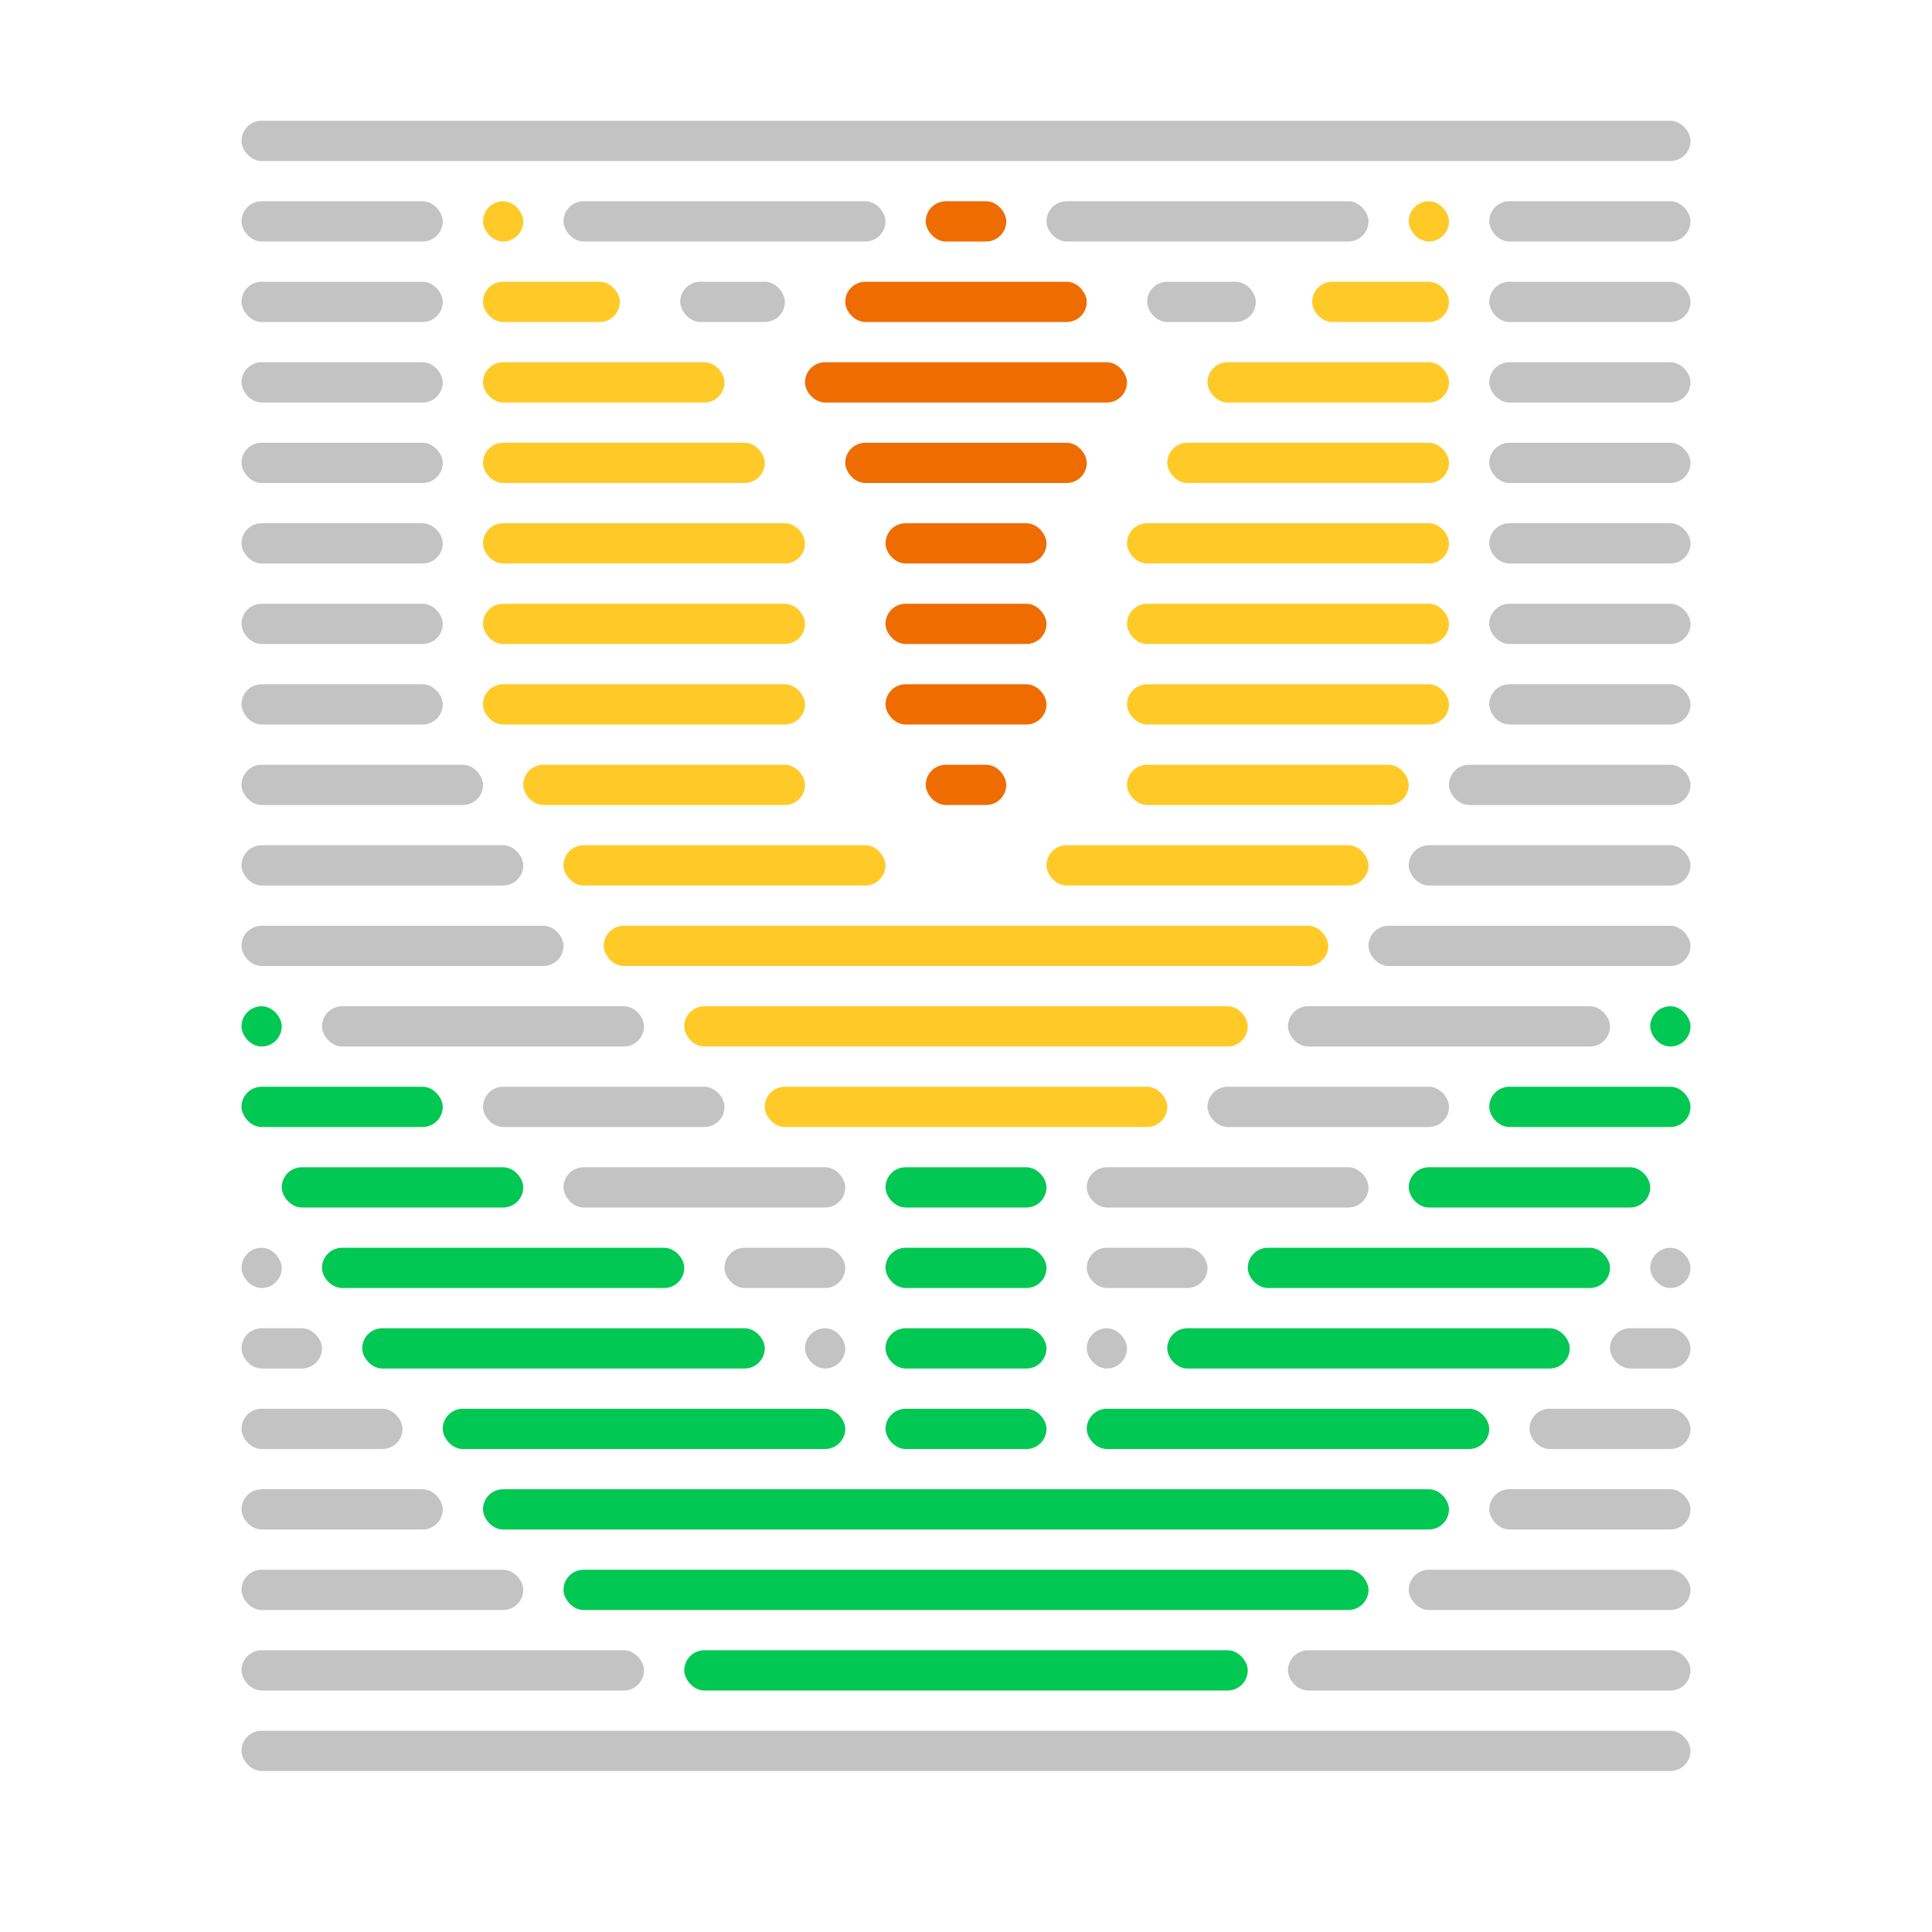 <svg xmlns="http://www.w3.org/2000/svg" viewBox="0 0 240 240"><g id="tulip"><rect width="5" height="5" x="60" y="25" fill="#ffca28" rx="2.5" ry="2.5"/><rect width="10" height="5" x="115" y="25" fill="#ef6c00" rx="2.5" ry="2.5"/><rect width="5" height="5" x="175" y="25" fill="#ffca28" rx="2.5" ry="2.5"/><rect width="17" height="5" x="60" y="35" fill="#ffca28" rx="2.5" ry="2.5"/><rect width="30" height="5" x="105" y="35" fill="#ef6c00" rx="2.5" ry="2.5"/><rect width="17" height="5" x="163" y="35" fill="#ffca28" rx="2.5" ry="2.5"/><rect width="30" height="5" x="60" y="45" fill="#ffca28" rx="2.5" ry="2.5"/><rect width="40" height="5" x="100" y="45" fill="#ef6c00" rx="2.5" ry="2.5"/><rect width="30" height="5" x="150" y="45" fill="#ffca28" rx="2.5" ry="2.5"/><rect width="35" height="5" x="60" y="55" fill="#ffca28" rx="2.5" ry="2.5"/><rect width="30" height="5" x="105" y="55" fill="#ef6c00" rx="2.5" ry="2.5"/><rect width="35" height="5" x="145" y="55" fill="#ffca28" rx="2.5" ry="2.5"/><rect width="40" height="5" x="60" y="65" fill="#ffca28" rx="2.5" ry="2.5"/><rect width="20" height="5" x="110" y="65" fill="#ef6c00" rx="2.5" ry="2.5"/><rect width="40" height="5" x="140" y="65" fill="#ffca28" rx="2.5" ry="2.5"/><rect width="40" height="5" x="60" y="75" fill="#ffca28" rx="2.5" ry="2.5"/><rect width="20" height="5" x="110" y="75" fill="#ef6c00" rx="2.5" ry="2.5"/><rect width="40" height="5" x="140" y="75" fill="#ffca28" rx="2.5" ry="2.5"/><rect width="40" height="5" x="60" y="85" fill="#ffca28" rx="2.5" ry="2.5"/><rect width="20" height="5" x="110" y="85" fill="#ef6c00" rx="2.5" ry="2.5"/><rect width="40" height="5" x="140" y="85" fill="#ffca28" rx="2.5" ry="2.5"/><rect width="35" height="5" x="65" y="95" fill="#ffca28" rx="2.5" ry="2.5"/><rect width="10" height="5" x="115" y="95" fill="#ef6c00" rx="2.5" ry="2.5"/><rect width="35" height="5" x="140" y="95" fill="#ffca28" rx="2.5" ry="2.5"/><rect width="40" height="5" x="70" y="105" fill="#ffca28" rx="2.5" ry="2.5"/><rect width="40" height="5" x="130" y="105" fill="#ffca28" rx="2.5" ry="2.5"/><rect width="90" height="5" x="75" y="115" fill="#ffca28" rx="2.5" ry="2.5"/><rect width="5" height="5" x="30" y="125" fill="#00c853" rx="2.5" ry="2.5"/><rect width="70" height="5" x="85" y="125" fill="#ffca28" rx="2.5" ry="2.5"/><rect width="5" height="5" x="205" y="125" fill="#00c853" rx="2.5" ry="2.5"/><rect width="25" height="5" x="30" y="135" fill="#00c853" rx="2.5" ry="2.5"/><rect width="50" height="5" x="95" y="135" fill="#ffca28" rx="2.5" ry="2.5"/><rect width="25" height="5" x="185" y="135" fill="#00c853" rx="2.5" ry="2.5"/><rect width="30" height="5" x="35" y="145" fill="#00c853" rx="2.5" ry="2.5"/><rect width="20" height="5" x="110" y="145" fill="#00c853" rx="2.5" ry="2.5"/><rect width="30" height="5" x="175" y="145" fill="#00c853" rx="2.5" ry="2.5"/><rect width="45" height="5" x="40" y="155" fill="#00c853" rx="2.5" ry="2.5"/><rect width="20" height="5" x="110" y="155" fill="#00c853" rx="2.5" ry="2.5"/><rect width="45" height="5" x="155" y="155" fill="#00c853" rx="2.5" ry="2.5"/><rect width="50" height="5" x="45" y="165" fill="#00c853" rx="2.5" ry="2.5"/><rect width="20" height="5" x="110" y="165" fill="#00c853" rx="2.5" ry="2.5"/><rect width="50" height="5" x="145" y="165" fill="#00c853" rx="2.5" ry="2.5"/><rect width="50" height="5" x="55" y="175" fill="#00c853" rx="2.5" ry="2.5"/><rect width="20" height="5" x="110" y="175" fill="#00c853" rx="2.5" ry="2.5"/><rect width="50" height="5" x="135" y="175" fill="#00c853" rx="2.5" ry="2.5"/><rect width="120" height="5" x="60" y="185" fill="#00c853" rx="2.5" ry="2.5"/><rect width="100" height="5" x="70" y="195" fill="#00c853" rx="2.5" ry="2.5"/><rect width="70" height="5" x="85" y="205" fill="#00c853" rx="2.5" ry="2.5"/></g><g id="waterfall" fill-opacity=".5"><rect width="180" height="5" x="30" y="15" fill="#888888" rx="2.5" ry="2.5"/><rect width="25" height="5" x="30" y="25" fill="#888" rx="2.5" ry="2.5"/><rect width="40" height="5" x="70" y="25" fill="#888" rx="2.5" ry="2.5"/><rect width="40" height="5" x="130" y="25" fill="#888" rx="2.5" ry="2.5"/><rect width="25" height="5" x="185" y="25" fill="#888" rx="2.5" ry="2.5"/><rect width="25" height="5" x="30" y="35" fill="#888" rx="2.5" ry="2.5"/><rect width="13" height="5" x="84.5" y="35" fill="#888" rx="2.5" ry="2.5"/><rect width="13.5" height="5" x="142.5" y="35" fill="#888" rx="2.5" ry="2.5"/><rect width="25" height="5" x="185" y="35" fill="#888" rx="2.5" ry="2.5"/><rect width="25" height="5" x="30" y="45" fill="#888" rx="2.5" ry="2.5"/><rect width="25" height="5" x="185" y="45" fill="#888" rx="2.5" ry="2.5"/><rect width="25" height="5" x="30" y="55" fill="#888" rx="2.5" ry="2.5"/><rect width="25" height="5" x="185" y="55" fill="#888" rx="2.5" ry="2.5"/><rect width="25" height="5" x="30" y="65" fill="#888" rx="2.5" ry="2.5"/><rect width="25" height="5" x="185" y="65" fill="#888" rx="2.5" ry="2.5"/><rect width="25" height="5" x="30" y="75" fill="#888" rx="2.5" ry="2.5"/><rect width="25" height="5" x="185" y="75" fill="#888" rx="2.5" ry="2.5"/><rect width="25" height="5" x="30" y="85" fill="#888" rx="2.5" ry="2.5"/><rect width="25" height="5" x="185" y="85" fill="#888" rx="2.5" ry="2.5"/><rect width="30" height="5" x="30" y="95" fill="#888" rx="2.5" ry="2.5"/><rect width="30" height="5" x="180" y="95" fill="#888" rx="2.5" ry="2.5"/><rect width="35" height="5" x="30" y="105" fill="#888" rx="2.5" ry="2.5"/><rect width="35" height="5" x="175" y="105" fill="#888" rx="2.5" ry="2.5"/><rect width="40" height="5" x="30" y="115" fill="#888" rx="2.5" ry="2.5"/><rect width="40" height="5" x="170" y="115" fill="#888" rx="2.5" ry="2.5"/><rect width="40" height="5" x="40" y="125" fill="#888" rx="2.5" ry="2.5"/><rect width="40" height="5" x="160" y="125" fill="#888" rx="2.5" ry="2.5"/><rect width="30" height="5" x="60" y="135" fill="#888" rx="2.5" ry="2.5"/><rect width="30" height="5" x="150" y="135" fill="#888" rx="2.5" ry="2.5"/><rect width="35" height="5" x="70" y="145" fill="#888" rx="2.5" ry="2.5"/><rect width="35" height="5" x="135" y="145" fill="#888" rx="2.5" ry="2.5"/><rect width="5" height="5" x="30" y="155" fill="#888" rx="2.5" ry="2.5"/><rect width="15" height="5" x="90" y="155" fill="#888" rx="2.5" ry="2.5"/><rect width="15" height="5" x="135" y="155" fill="#888" rx="2.5" ry="2.5"/><rect width="5" height="5" x="205" y="155" fill="#888" rx="2.5" ry="2.5"/><rect width="10" height="5" x="30" y="165" fill="#888" rx="2.5" ry="2.5"/><rect width="5" height="5" x="100" y="165" fill="#888" rx="2.5" ry="2.5"/><rect width="5" height="5" x="135" y="165" fill="#888" rx="2.5" ry="2.5"/><rect width="10" height="5" x="200" y="165" fill="#888" rx="2.5" ry="2.5"/><rect width="20" height="5" x="30" y="175" fill="#888" rx="2.5" ry="2.5"/><rect width="20" height="5" x="190" y="175" fill="#888" rx="2.5" ry="2.5"/><rect width="25" height="5" x="30" y="185" fill="#888" rx="2.5" ry="2.5"/><rect width="25" height="5" x="185" y="185" fill="#888" rx="2.5" ry="2.5"/><rect width="35" height="5" x="30" y="195" fill="#888" rx="2.5" ry="2.5"/><rect width="35" height="5" x="175" y="195" fill="#888" rx="2.5" ry="2.5"/><rect width="50" height="5" x="30" y="205" fill="#888" rx="2.5" ry="2.5"/><rect width="50" height="5" x="160" y="205" fill="#888" rx="2.5" ry="2.5"/><rect width="180" height="5" x="30" y="215" fill="#888888" rx="2.5" ry="2.5"/></g></svg>
